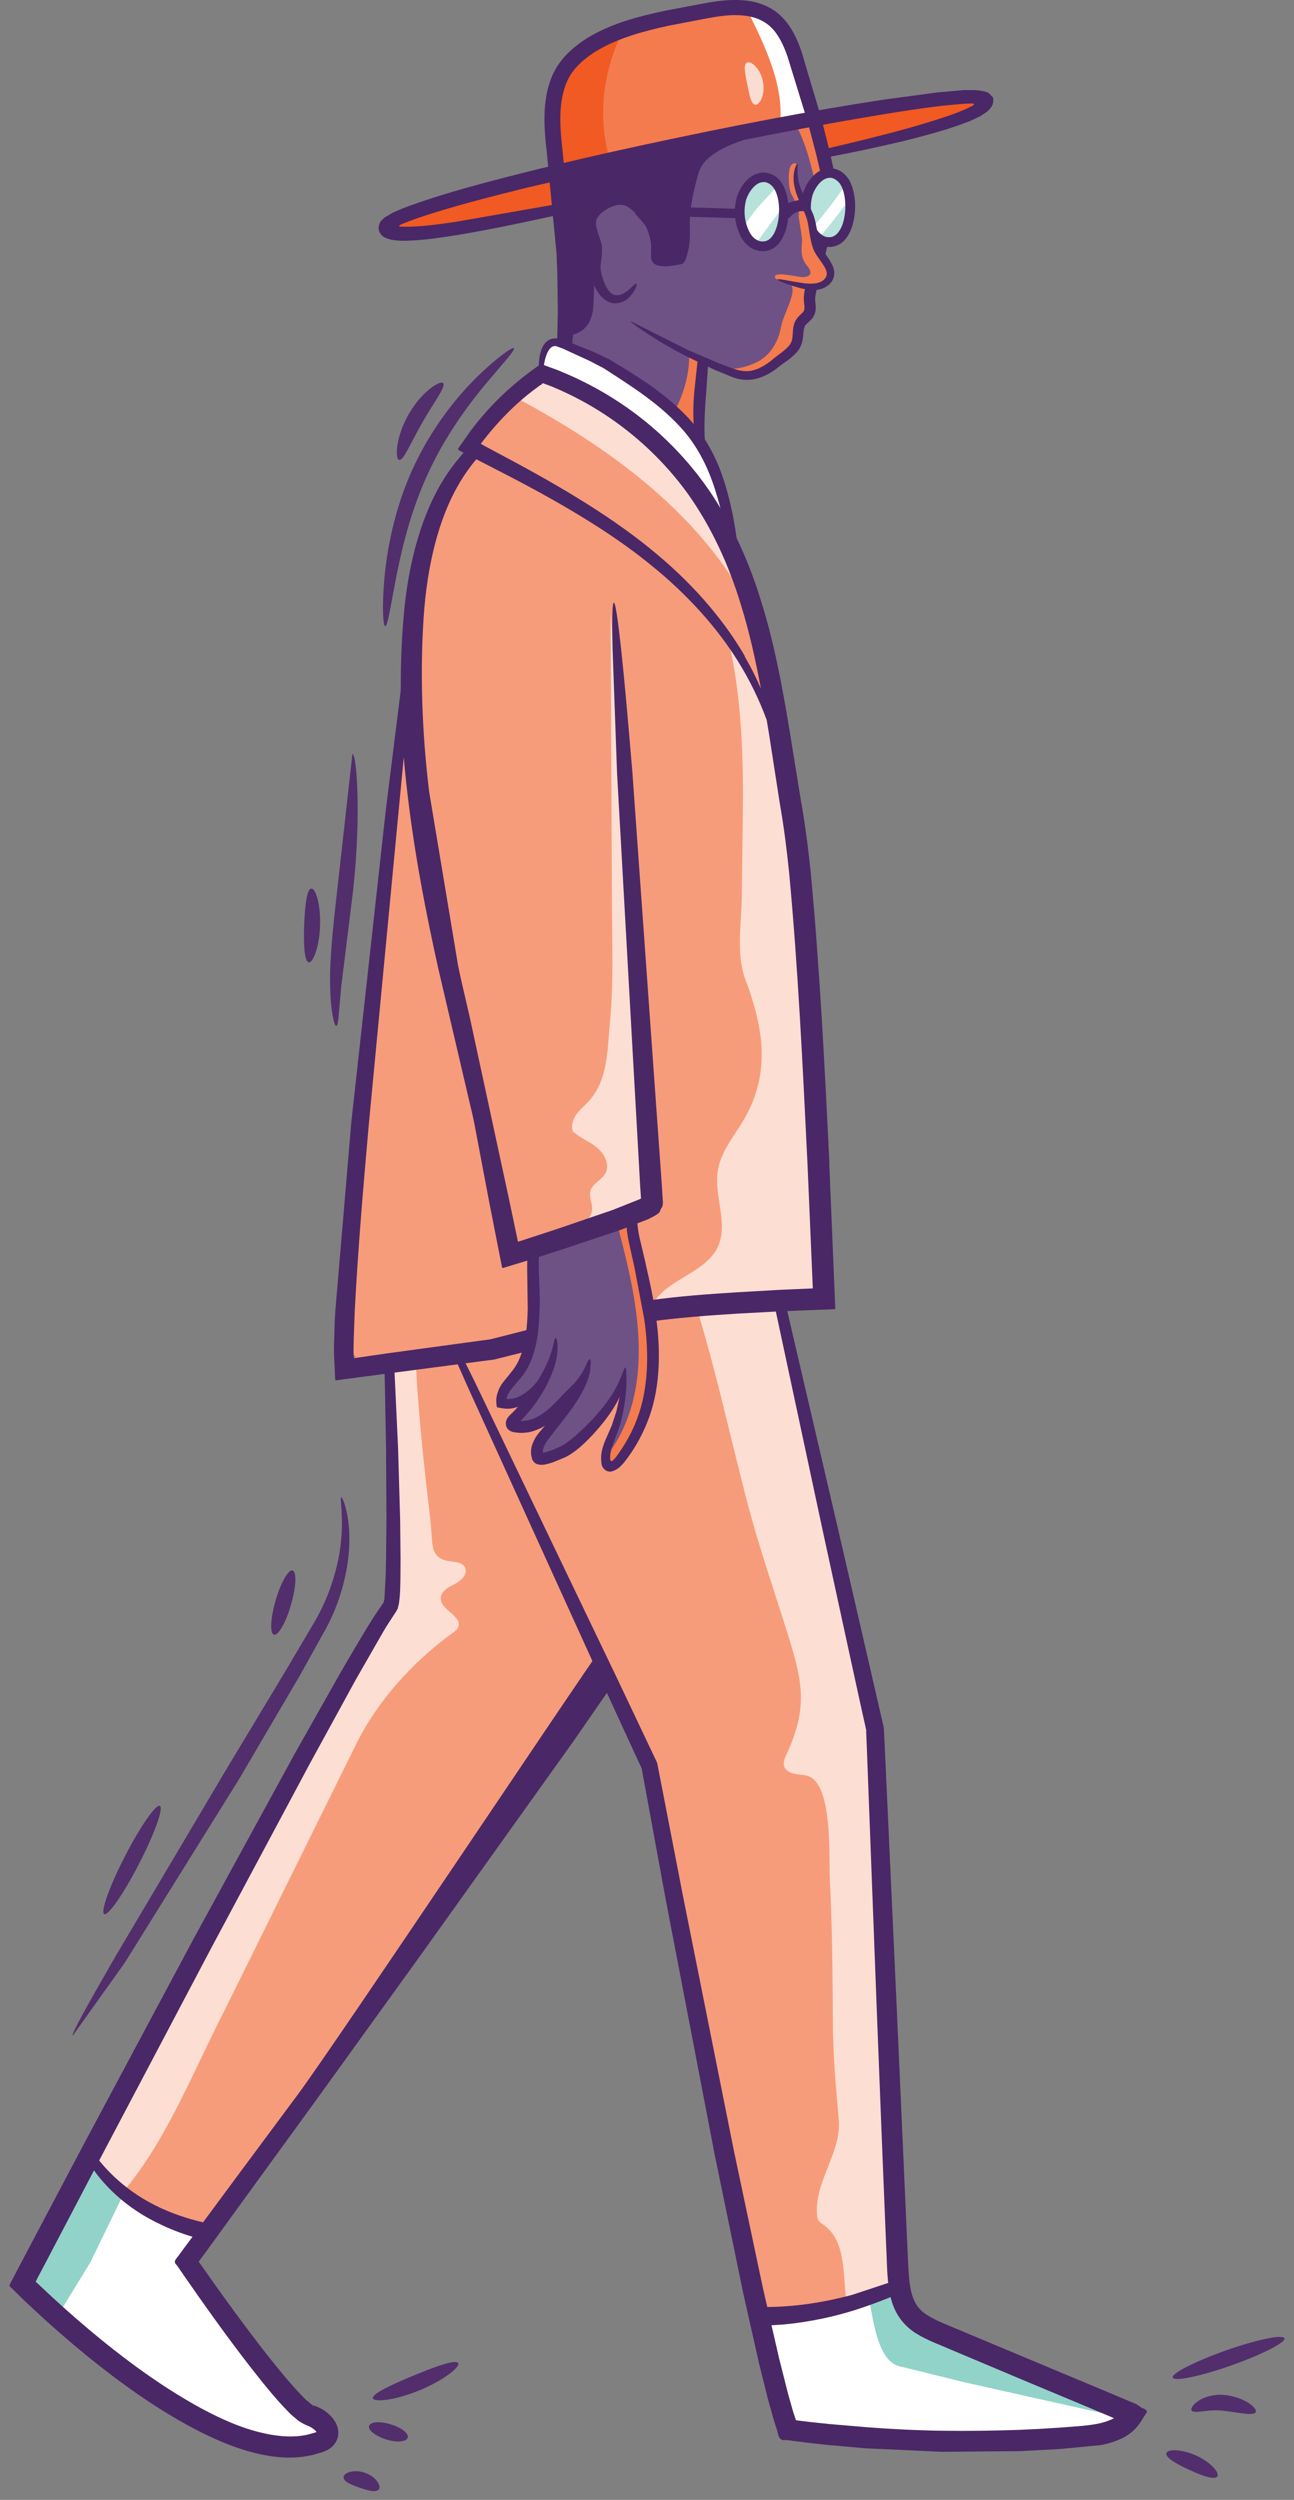 <?xml version="1.0" encoding="UTF-8" standalone="no"?>
<svg xmlns="http://www.w3.org/2000/svg" xmlns:xlink="http://www.w3.org/1999/xlink" height="141" overflow="hidden" viewBox="0 0 73.0 141.0" width="73" xml:space="preserve">
  <rect x="0" y="0" width="73.0" height="141.0" fill="#808080" stroke="none"/>
  <defs>
    <clipPath id="clip0">
      <rect height="141" width="73" x="342" y="1231"/>
    </clipPath>
  </defs>
  <g clip-path="url(#clip0)" transform="translate(-342 -1231)">
    <path d="M380.198 1243.1 380.068 1243.05 378.999 1243.03 378.775 1243.03 378.862 1243.23C379.129 1243.86 379.165 1244.65 379.158 1245.26 379.158 1245.33 379.158 1245.42 379.201 1245.5 379.302 1245.69 379.533 1245.7 379.613 1245.7L379.693 1245.7C379.826 1245.71 379.958 1245.68 380.076 1245.62 380.56 1245.34 380.401 1244.44 380.285 1243.78L380.22 1243.37 380.191 1243.11 380.198 1243.1ZM374.16 1246.01 374.16 1246.38 374.196 1249.37 374.413 1249.24C374.565 1249.14 374.659 1249.04 374.716 1248.91 374.868 1248.61 374.86 1248.17 374.853 1247.66L374.867 1246.77C374.918 1245.98 375.069 1245.31 375.337 1244.72L375.359 1244.67 375.265 1244.38C375.164 1244.08 375.048 1243.73 375.135 1243.34 375.251 1242.94 375.532 1242.72 375.785 1242.55 376.103 1242.17 376.529 1241.96 376.955 1241.96L377.063 1241.96C377.208 1241.97 377.359 1242.01 377.554 1242.07 377.943 1242.19 378.288 1242.42 378.543 1242.74L378.586 1242.79 378.651 1242.79 379.987 1242.81 380.146 1242.81 380.132 1242.65C380.118 1242.52 380.11 1242.39 380.125 1242.25 380.228 1241.2 380.73 1240.24 381.526 1239.55L381.403 1239.3 378.557 1239.9 373.834 1240.97 373.711 1241 374.115 1245.27 374.144 1246.02 374.159 1246.01Z" fill="#4A2767"/>
    <path d="M382.43 1251.59 382.798 1251.74C383.224 1251.91 383.665 1252.08 384.112 1252.08 384.261 1252.08 384.41 1252.06 384.553 1252.02 384.885 1251.93 385.246 1251.74 385.615 1251.45L386.019 1251.12C386.236 1250.96 386.467 1250.78 386.618 1250.6 386.755 1250.45 386.838 1250.25 386.856 1250.04L386.878 1249.82C386.885 1249.67 386.9 1249.49 386.958 1249.3 386.994 1249.17 387.103 1249.01 387.182 1248.94L387.283 1248.84C387.348 1248.78 387.406 1248.72 387.435 1248.68 387.558 1248.53 387.543 1248.36 387.507 1248.08 387.478 1247.84 387.495 1247.59 387.557 1247.35L387.593 1247.2 387.29 1247.15 387.008 1247.07 387.29 1247.12 387.723 1247.15C388.192 1247.15 388.517 1247.02 388.691 1246.73 388.9 1246.42 388.669 1246.05 388.597 1245.92 388.539 1245.82 388.46 1245.72 388.388 1245.61L388.041 1245.07C387.889 1244.68 387.832 1244.32 387.781 1243.97 387.738 1243.68 387.694 1243.41 387.608 1243.16 387.579 1243.08 387.536 1242.98 387.5 1242.89L387.471 1242.82 387.377 1242.78 387.24 1242.78C386.944 1242.77 386.677 1242.9 386.46 1243.15L386.395 1243.19 386.33 1243.23 386.33 1243.3C386.28 1243.7 386.178 1244.06 386.034 1244.33 385.803 1244.78 385.449 1245.03 385.045 1245.03 384.965 1245.03 384.886 1245.02 384.807 1245.01 384.46 1244.93 384.157 1244.69 383.94 1244.31 383.781 1244.04 383.673 1243.69 383.629 1243.3L383.615 1243.17 383.492 1243.17 380.943 1243.06 380.806 1243.06 380.784 1243.31C380.784 1243.38 380.77 1243.45 380.77 1243.53L380.77 1243.92 380.77 1244.49C380.748 1244.87 380.669 1245.24 380.532 1245.6L380.474 1245.71 380.344 1245.76C380.171 1245.79 379.817 1245.86 379.499 1245.86 379.181 1245.86 378.972 1245.79 378.907 1245.64 378.857 1245.53 378.864 1245.32 378.878 1245.12L378.878 1244.7C378.82 1244.33 378.726 1244.02 378.589 1243.73L378.51 1243.6 378.344 1243.39 378.221 1243.26C378.113 1243.15 378.019 1243.05 377.954 1242.93 377.838 1242.8 377.708 1242.67 377.55 1242.57L377.536 1242.57 377.464 1242.53 377.413 1242.5 377.406 1242.5C377.283 1242.44 377.139 1242.41 376.987 1242.41 376.698 1242.41 376.38 1242.52 376.063 1242.73 375.875 1242.86 375.55 1243.13 375.5 1243.42 375.442 1243.65 375.543 1243.98 375.681 1244.38 375.753 1244.6 375.804 1244.77 375.826 1244.97 375.84 1245.17 375.826 1245.37 375.797 1245.53 375.732 1245.95 375.725 1246.18 375.811 1246.51 375.934 1247.04 376.237 1247.7 376.67 1247.77L376.807 1247.79C377.117 1247.79 377.399 1247.59 377.58 1247.44 377.421 1247.67 377.161 1247.95 376.648 1247.95 376.388 1247.93 376.114 1247.76 375.911 1247.47 375.817 1247.35 375.738 1247.21 375.665 1247.06L375.391 1247.1 375.391 1247.16 375.355 1247.92C375.348 1248.27 375.333 1248.7 375.117 1249.11 374.9 1249.52 374.46 1249.68 374.279 1249.73L374.178 1249.76 374.178 1249.86 374.135 1250.31 374.12 1250.42 374.221 1250.46 375.427 1250.95 375.514 1250.99 376.287 1251.36 377.139 1251.87C378.258 1252.56 379.544 1253.41 380.656 1254.57 380.782 1254.7 380.902 1254.84 381.017 1254.98L381.299 1255.31 381.27 1254.87C381.234 1254.3 381.241 1253.71 381.299 1253.1L381.472 1251.38 381.487 1251.28 381.393 1251.23 380.649 1250.86 379.609 1250.29 380.671 1250.81 382.419 1251.57 382.433 1251.59Z" fill="#6E5285"/>
    <path d="M368.765 1256.82C368.368 1257.3 368.035 1257.77 367.761 1258.25 366.656 1260.14 365.963 1262.77 365.768 1265.86 365.566 1268.99 365.667 1272.29 366.078 1275.66L367.696 1285.39 367.739 1285.61 368.367 1288.42 370.57 1298.63 371.119 1301.22 373.531 1300.43 376.608 1299.38 378.125 1298.79 378.226 1298.74 378.103 1298.48 378.19 1298.51 378.176 1298.45 378.284 1298.56 378.313 1298.57 378.327 1298.59 378.276 1297.82 376.983 1274.61 376.73 1267.57 376.716 1265.91 376.911 1267.56 377.554 1274.58 379.208 1297.76 379.266 1298.69C379.28 1298.81 379.266 1298.91 379.252 1299L379.151 1299.19 379.101 1299.29C378.971 1299.42 378.711 1299.55 378.581 1299.6L378.516 1299.63 377.989 1299.85 377.888 1299.89 377.845 1300.02C377.869 1300.34 377.92 1300.66 377.997 1300.97L378.329 1302.37 378.733 1304.33 378.755 1304.46 378.892 1304.44 383.601 1304.02 386.042 1303.89 388.043 1303.8 387.74 1296.71 386.7 1280.19 386.173 1276.28 385.574 1272.42 385.437 1271.59C385.009 1270.4 384.455 1269.26 383.783 1268.19 382.548 1266.21 380.8 1264.3 378.727 1262.65 376.698 1261.01 373.996 1259.34 370.226 1257.42L368.868 1256.72 368.796 1256.81 368.767 1256.82Z" fill="#F79C7A"/>
    <path d="M370.462 1256.92C374.225 1258.92 376.919 1260.64 378.941 1262.35 381.563 1264.54 383.087 1266.69 383.903 1268.1 384.241 1268.69 384.544 1269.29 384.813 1269.91L385.087 1269.82C384.733 1267.93 384.379 1266.44 383.968 1265.11 383.238 1262.69 382.22 1260.56 380.942 1258.77 379.642 1256.98 377.988 1255.41 376.154 1254.22 375.266 1253.64 374.327 1253.15 373.366 1252.74 373.248 1252.69 373.127 1252.63 373.005 1252.59L372.673 1252.46 372.572 1252.49 372.42 1252.6 372.312 1252.68C371.915 1252.97 371.518 1253.29 371.142 1253.63 370.42 1254.28 369.748 1255 369.156 1255.77L368.939 1256.06 369.04 1256.14 369.206 1256.24 370.463 1256.92 370.463 1256.92Z" fill="#F79C7A"/>
    <path d="M377.005 1310.69 376.991 1310.77C376.94 1311.01 376.883 1311.27 376.789 1311.53L376.449 1312.44C376.348 1312.72 376.261 1313.12 376.297 1313.4 376.297 1313.51 376.391 1313.59 376.492 1313.59L376.535 1313.59 376.6 1313.56C376.6 1313.56 376.622 1313.54 376.694 1313.48 376.759 1313.42 376.817 1313.35 376.882 1313.28 377.381 1312.61 377.785 1311.87 378.081 1311.09 378.673 1309.55 378.818 1307.64 378.5 1305.43 378.363 1304.41 378.146 1303.4 377.937 1302.48L377.627 1301.08C377.555 1300.78 377.526 1300.48 377.504 1300.25L377.49 1300.06 376.912 1300.27 373.806 1301.31 372.275 1301.8 372.275 1301.9C372.246 1302.33 372.275 1302.79 372.289 1303.27L372.303 1304.82C372.274 1305.86 372.195 1306.94 371.74 1307.91 371.646 1308.12 371.509 1308.33 371.343 1308.55L370.902 1309.07C370.736 1309.26 370.606 1309.43 370.534 1309.6L370.455 1309.81 370.419 1309.84 370.448 1309.95C370.477 1310.07 370.607 1310.07 370.657 1310.07 370.809 1310.07 371.098 1310.03 371.285 1309.94 371.523 1309.84 371.769 1309.69 372.022 1309.45 372.203 1309.29 372.361 1309.1 372.528 1308.88L372.932 1308.15C373.141 1307.72 373.257 1307.34 373.336 1307.06 373.336 1307.35 373.271 1307.75 373.112 1308.21 372.91 1308.78 372.606 1309.37 372.231 1309.92 372.014 1310.24 371.776 1310.54 371.53 1310.81L371.068 1311.3 371.4 1311.3C371.4 1311.3 371.638 1311.3 371.783 1311.27 371.96 1311.23 372.132 1311.18 372.296 1311.1 372.585 1310.97 372.867 1310.78 373.17 1310.51 373.387 1310.32 373.567 1310.12 373.755 1309.92L373.871 1309.79 374.16 1309.51 374.492 1309.18C374.839 1308.81 375.041 1308.46 375.171 1308.19 375.171 1308.4 375.041 1308.95 374.593 1309.7 374.29 1310.21 373.849 1310.79 373.495 1311.24L373.293 1311.49 372.809 1312.11C372.695 1312.25 372.605 1312.42 372.542 1312.59 372.506 1312.68 372.491 1312.78 372.484 1312.83L372.484 1312.95 372.498 1313.08 372.628 1313.08C372.763 1313.06 372.896 1313.02 373.025 1312.98L373.646 1312.73C373.841 1312.64 374.065 1312.48 374.188 1312.39 374.556 1312.12 374.881 1311.81 375.12 1311.57 375.705 1310.99 376.167 1310.45 376.507 1309.96 376.799 1309.54 377.037 1309.09 377.215 1308.62L377.201 1309.33C377.17 1309.79 377.107 1310.25 377.013 1310.7L377.006 1310.69Z" fill="#6E5285"/>
    <path d="M378.508 1305.42C378.371 1304.4 378.154 1303.4 377.945 1302.47L377.634 1301.07C377.562 1300.78 377.533 1300.47 377.511 1300.24L377.496 1300.05 376.918 1300.26 376.882 1300.28C377.958 1304.34 379.056 1309.25 376.311 1313.02 376.289 1313.15 376.282 1313.29 376.304 1313.4 376.304 1313.5 376.398 1313.59 376.499 1313.59L376.542 1313.59 376.607 1313.55C376.607 1313.55 376.629 1313.54 376.701 1313.47 376.766 1313.41 376.824 1313.34 376.889 1313.27 377.416 1312.56 377.813 1311.83 378.088 1311.09 378.68 1309.54 378.825 1307.64 378.507 1305.42Z" fill="#F47B4E"/>
    <path d="M367.66 1243.68 372.427 1242.85 373.286 1242.69 373.134 1241.12 371.69 1241.46 365.378 1243.23 364.663 1243.5 364.475 1243.58 364.403 1243.63 364.345 1243.78C364.359 1243.86 364.432 1243.93 364.511 1243.93 364.576 1243.94 364.67 1243.94 364.807 1243.94 365.782 1243.94 366.735 1243.81 367.66 1243.68ZM392.844 1238.49 395.22 1237.79 396.441 1237.33 396.737 1237.19 396.881 1237.12C396.968 1237.07 397.033 1237.02 397.062 1236.94L397.084 1236.87 397.034 1236.78C396.976 1236.71 396.89 1236.71 396.846 1236.71L396.824 1236.71 396.42 1236.72 394.968 1236.86 391.942 1237.29 388.389 1237.91 388.237 1237.94 388.273 1238.09 388.598 1239.4 388.634 1239.54 388.771 1239.5 392.83 1238.5 392.844 1238.49Z" fill="#F15A22"/>
    <path d="M386.568 1234.12C386.373 1233.58 386.091 1232.92 385.622 1232.45 385.203 1232.03 384.604 1231.78 383.896 1231.73 383.762 1231.72 383.627 1231.71 383.492 1231.71 383.03 1231.71 382.503 1231.77 381.845 1231.9L381.188 1232.03 379.7 1232.31C378.292 1232.62 376.826 1233 375.576 1233.75 374.861 1234.19 374.341 1234.68 374.03 1235.22 373.705 1235.77 373.517 1236.47 373.481 1237.3 373.445 1238.08 373.517 1238.86 373.604 1239.58L373.676 1240.37 373.835 1240.34 378.443 1239.29 387.449 1237.51 387.608 1237.48 387.565 1237.32 386.568 1234.13 386.568 1234.12Z" fill="#F47B4E"/>
    <path d="M376.97 1233.09C376.486 1233.27 376.017 1233.49 375.569 1233.75 374.854 1234.19 374.334 1234.68 374.023 1235.22 373.698 1235.77 373.51 1236.47 373.474 1237.3 373.438 1238.08 373.51 1238.86 373.597 1239.58L373.669 1240.37 373.828 1240.34 376.327 1239.76C375.749 1237.48 376.024 1235.17 376.97 1233.09Z" fill="#F15A22"/>
    <path d="M387.565 1237.32 386.568 1234.12C386.373 1233.58 386.091 1232.92 385.622 1232.45 385.283 1232.1 384.813 1231.89 384.264 1231.79 385.21 1233.69 386.156 1235.76 386.026 1237.77L387.449 1237.51 387.608 1237.48 387.565 1237.33 387.565 1237.32Z" fill="#FFFFFF"/>
    <path d="M387.702 1241.96C387.623 1242.19 387.594 1242.51 387.608 1242.84L387.651 1242.96 387.723 1243.13C387.817 1243.37 387.875 1243.65 387.925 1243.96 388.12 1244.29 388.337 1244.45 388.589 1244.51L388.77 1244.53C389.081 1244.53 389.341 1244.34 389.536 1243.96 389.94 1243.19 389.919 1241.88 389.493 1241.27 389.341 1241.05 389.146 1240.93 388.915 1240.89L388.8 1240.89C388.309 1240.88 387.868 1241.42 387.695 1241.96L387.702 1241.96Z" fill="#B6E2DB"/>
    <path d="M387.897 1243.78 387.933 1243.97C388.018 1244.11 388.123 1244.23 388.244 1244.34 388.822 1243.73 389.306 1243.04 389.819 1242.37 389.797 1242.06 389.732 1241.77 389.631 1241.53 389.096 1242.31 388.504 1243.06 387.898 1243.79L387.898 1243.78Z" fill="#FFFFFF"/>
    <path d="M385.182 1241.14 385.066 1241.14C384.575 1241.13 384.134 1241.67 383.961 1242.21 383.766 1242.79 383.853 1243.65 384.163 1244.19 384.286 1244.4 384.51 1244.69 384.864 1244.76L385.045 1244.78C385.262 1244.78 385.565 1244.69 385.811 1244.22 386.215 1243.44 386.194 1242.14 385.768 1241.53 385.616 1241.31 385.421 1241.18 385.19 1241.15L385.183 1241.14Z" fill="#B6E2DB"/>
    <path d="M384.676 1244.69 386.092 1242.77C386.078 1242.31 385.976 1241.86 385.789 1241.57L384.778 1242.67C384.482 1243 384.229 1243.38 383.984 1243.76 384.03 1243.91 384.091 1244.05 384.165 1244.19 384.266 1244.36 384.432 1244.57 384.678 1244.69Z" fill="#FFFFFF"/>
    <path d="M387.796 1238.16 387.76 1238.03 387.63 1238.05 383.817 1238.79 383.579 1238.87C382.655 1239.23 381.564 1239.75 381.282 1240.69 381.092 1241.33 380.947 1241.98 380.849 1242.64L380.827 1242.8 380.986 1242.8 383.463 1242.91 383.608 1242.91 383.608 1242.77C383.63 1242.51 383.658 1242.3 383.716 1242.12 383.918 1241.5 384.453 1240.87 385.074 1240.87L385.226 1240.89C385.531 1240.94 385.801 1241.12 385.97 1241.38 386.151 1241.63 386.273 1242.02 386.317 1242.47L386.339 1242.67 386.52 1242.59C386.679 1242.53 386.867 1242.47 387.105 1242.43L387.286 1242.39 387.214 1242.22C387.134 1242.04 387.062 1241.86 387.019 1241.7 386.99 1241.6 386.968 1241.5 386.954 1241.41L387.048 1241.68C387.084 1241.78 387.127 1241.89 387.178 1241.99L387.344 1242.33 387.445 1241.96 387.467 1241.87C387.626 1241.39 387.965 1240.96 388.348 1240.76L388.449 1240.71 388.211 1239.71 387.807 1238.16 387.8 1238.16Z" fill="#6E5285"/>
    <path d="M380.119 1254.08 380.661 1254.59C380.787 1254.72 380.908 1254.86 381.022 1255L381.304 1255.33 381.275 1254.89C381.238 1254.3 381.248 1253.71 381.304 1253.13L381.477 1251.4 381.477 1251.36 380.878 1251.06C380.892 1252.06 380.596 1253.14 380.12 1254.07L380.12 1254.08ZM387.175 1242.36 386.973 1241.48 386.973 1241.29C386.922 1240.97 386.843 1241.06 386.937 1241.29 386.966 1241.07 386.886 1240.76 386.922 1240.54 386.944 1240.39 387.052 1240.3 386.922 1240.23 386.821 1240.18 386.691 1240.23 386.626 1240.33 386.561 1240.42 386.539 1240.54 386.525 1240.65 386.467 1241.03 386.489 1241.67 386.677 1242.01 387.219 1242.96 387.096 1243.23 387.161 1243.72 387.421 1244.17 387.399 1243.49 387.378 1243.35L387.183 1242.35 387.176 1242.36Z" fill="#F47B4E"/>
    <path d="M388.764 1245.9C388.54 1245.57 388.208 1245.31 388.042 1244.95 387.876 1244.58 387.919 1244.16 387.847 1243.76 387.796 1243.48 387.695 1243.22 387.587 1242.96L386.922 1241.3 386.922 1241.35C386.886 1241.55 386.835 1241.61 386.843 1241.81L387.103 1243.21 387.023 1243.02 387.196 1244.09 387.246 1244.51C387.253 1244.76 387.203 1245.01 387.224 1245.25 387.247 1245.51 387.342 1245.75 387.498 1245.95 387.621 1246.1 387.78 1246.29 387.7 1246.46 387.635 1246.59 387.469 1246.62 387.317 1246.63 387.086 1246.65 385.808 1246.31 385.721 1246.58 385.634 1246.85 386.537 1246.88 386.653 1247.09 386.927 1247.58 386.191 1248.71 386.054 1249.47 385.909 1250.27 385.455 1251.07 384.667 1251.44 384.017 1251.75 383.446 1251.84 382.905 1251.79 383.295 1251.94 383.692 1252.08 384.104 1252.08 384.256 1252.08 384.407 1252.06 384.545 1252.02 384.877 1251.93 385.238 1251.74 385.607 1251.45L386.011 1251.12C386.228 1250.96 386.459 1250.79 386.61 1250.6 386.747 1250.45 386.83 1250.25 386.848 1250.04L386.87 1249.82C386.877 1249.67 386.892 1249.49 386.949 1249.31 386.994 1249.17 387.071 1249.05 387.173 1248.94L387.274 1248.84C387.339 1248.78 387.397 1248.73 387.426 1248.68 387.643 1248.39 387.448 1247.99 387.455 1247.65 387.455 1247.46 387.52 1247.33 387.628 1247.24 387.758 1247.14 387.946 1247.09 388.155 1247.04 388.466 1246.96 388.812 1246.83 388.906 1246.54 388.971 1246.32 388.877 1246.09 388.754 1245.9L388.761 1245.9ZM387.933 1241.09C388.056 1240.95 388.193 1240.84 388.345 1240.76L388.446 1240.71 388.208 1239.71 387.804 1238.16 387.768 1238.03 387.638 1238.05 386.966 1238.18C387.443 1239.09 387.703 1240.09 387.941 1241.09L387.934 1241.09Z" fill="#F47B4E"/>
    <path d="M361.818 1307.71 361.977 1307.75 362.006 1307.75 362.049 1307.74 362.374 1307.69 369.69 1306.68 371.821 1306.14 371.821 1306.04C371.879 1305.64 371.908 1305.22 371.915 1304.81L371.886 1302.68 371.886 1302.11 371.886 1301.91 370.434 1302.35 369.733 1298.8 368.801 1293.87 368.223 1291.44 366.858 1285.56 365.132 1275.77 364.923 1273.59 364.634 1273.59 364.323 1276.82 364.077 1279.34 362.654 1294.36 362.632 1294.62 361.852 1304.98 361.809 1306.14 361.787 1307.07C361.787 1307.22 361.792 1307.38 361.801 1307.53L361.844 1307.46 361.945 1307.42 362.089 1307.54 361.8 1307.56 361.8 1307.7 361.814 1307.71ZM353.512 1356.51 358.914 1349.21C360.265 1347.4 365.92 1339 370.47 1332.26L375.526 1324.77 375.576 1324.71 375.54 1324.64 368.505 1309.16 367.898 1307.79 364.099 1308.3 364.099 1308.43 364.301 1312.68 364.417 1316.7 364.439 1318.9 364.439 1320.04C364.425 1320.15 364.425 1320.27 364.425 1320.38 364.425 1320.69 364.403 1321.01 364.36 1321.31 364.35 1321.4 364.333 1321.48 364.309 1321.57L364.295 1321.62 364.295 1321.64 364.244 1321.73 363.803 1322.42C363.651 1322.64 363.507 1322.9 363.362 1323.14L363.174 1323.46C362.755 1324.17 362.343 1324.9 361.925 1325.66L359.347 1330.36 353.764 1340.8 347.401 1352.86 347.459 1352.93C348.16 1353.81 349.416 1355.03 351.395 1355.84 352.047 1356.12 352.721 1356.33 353.41 1356.49L353.504 1356.51 353.511 1356.51Z" fill="#F79C7A"/>
    <path d="M349.106 1354.43C351.432 1351.6 352.934 1347.78 354.588 1344.55L362.106 1329.35C363.327 1326.89 365.306 1324.72 367.523 1323.11 367.653 1323.02 367.79 1322.92 367.848 1322.78 368.101 1322.15 366.859 1321.82 366.866 1321.15 366.866 1320.75 367.307 1320.52 367.66 1320.34 368.013 1320.16 368.404 1319.79 368.238 1319.42 368.072 1319.06 367.552 1319.11 367.162 1319.02 366.346 1318.82 366.397 1318.13 366.346 1317.5 366.274 1316.51 366.129 1315.49 366.021 1314.49 365.79 1312.37 365.58 1310.25 365.472 1308.13L364.093 1308.31 364.093 1308.44 364.295 1312.69 364.411 1316.71 364.433 1318.91 364.433 1320.05C364.419 1320.16 364.419 1320.28 364.419 1320.39 364.419 1320.7 364.397 1321.02 364.354 1321.32 364.339 1321.43 364.325 1321.51 364.303 1321.58L364.289 1321.65 364.238 1321.74 363.797 1322.43C363.645 1322.65 363.501 1322.91 363.356 1323.15L363.168 1323.47C362.749 1324.18 362.337 1324.91 361.918 1325.67L359.34 1330.37 353.757 1340.81 347.394 1352.87 347.452 1352.94C347.9 1353.5 348.153 1353.8 349.084 1354.44L349.106 1354.43Z" fill="#FCDED3"/>
    <path d="M386.156 1361.96C385.939 1361.99 385.723 1362 385.513 1362.01L385.34 1362.01 385.376 1362.18 385.824 1364.09 386.279 1365.89 386.329 1366.09 386.611 1367.08 386.777 1367.62 386.878 1367.65 387.701 1367.76 388.748 1367.87 390.864 1368.05 395.154 1368.25 396.476 1368.26 399.509 1368.2 401.705 1368.09 402.261 1368.04 403.864 1367.88C404.232 1367.81 404.55 1367.71 404.803 1367.58L405.164 1367.39 395.724 1363.42 395.19 1363.2C394.713 1363 394.222 1362.8 393.717 1362.47 393.366 1362.25 393.064 1361.96 392.829 1361.62 392.627 1361.3 392.475 1360.95 392.374 1360.53L392.338 1360.36 392.179 1360.42 390.243 1361.13C388.885 1361.56 387.506 1361.85 386.134 1361.97L386.156 1361.96Z" fill="#FFFFFF"/>
    <path d="M392.692 1364.45 396.332 1365.35 405.627 1367.43 395.74 1363.42 395.206 1363.2C394.729 1363 394.238 1362.8 393.733 1362.47 393.382 1362.25 393.079 1361.96 392.845 1361.62 392.643 1361.3 392.491 1360.95 392.39 1360.53L392.354 1360.36 392.195 1360.42 391.061 1360.86C391.299 1362.16 391.595 1364.13 392.686 1364.45L392.693 1364.45Z" fill="#91D3C9"/>
    <path d="M352.233 1358.23 353.092 1357.07 352.897 1357.01C352.225 1356.8 351.662 1356.59 351.171 1356.36 349.228 1355.46 348.051 1354.21 347.408 1353.31L347.271 1353.13 343.826 1359.7 344.909 1360.72 347.603 1363.06C349.741 1364.79 351.59 1366.05 353.41 1367.02 354.623 1367.66 355.613 1368.06 356.537 1368.3 357.194 1368.47 357.808 1368.56 358.357 1368.56 358.8 1368.57 359.242 1368.5 359.664 1368.37 359.765 1368.34 359.809 1368.33 359.852 1368.31L359.881 1368.31 359.931 1368.27 359.974 1368.21 359.974 1368.17 360.003 1368.11 359.923 1368.03 359.836 1367.94C359.742 1367.85 359.641 1367.8 359.569 1367.75L359.454 1367.7 359.382 1367.67 359.23 1367.6 358.941 1367.44 358.768 1367.3 358.667 1367.21 358.436 1367C357.62 1366.18 356.941 1365.32 356.291 1364.49L356.248 1364.43 352.471 1359.23 352.095 1358.68 352.008 1358.58C352.008 1358.54 352.073 1358.44 352.131 1358.38L352.239 1358.23 352.232 1358.23Z" fill="#FFFFFF"/>
    <path d="M345.48 1361.24 347.083 1358.63 348.896 1354.9C348.239 1354.34 347.74 1353.78 347.408 1353.31L347.271 1353.13 343.826 1359.7 344.909 1360.72 345.48 1361.24Z" fill="#91D3C9"/>
    <path d="M382.357 1258.2C382.263 1258.14 382.191 1258.05 382.191 1257.91L382.191 1257.87 382.205 1257.8C381.743 1256.63 381.151 1255.65 380.378 1254.85 379.345 1253.76 378.125 1252.93 376.969 1252.16L376.153 1251.64 375.395 1251.25 373.821 1250.52 373.481 1250.39 373.315 1250.36 373.17 1250.38C372.961 1250.44 372.831 1250.66 372.766 1250.79 372.679 1250.99 372.636 1251.18 372.593 1251.36 372.652 1251.47 372.657 1251.6 372.607 1251.71L373.25 1251.95 373.546 1252.06 373.625 1252.09C374.64 1252.51 375.617 1253.01 376.543 1253.6 378.464 1254.81 380.205 1256.43 381.577 1258.29L382.393 1259.52C382.451 1259.55 382.509 1259.58 382.552 1259.66L382.624 1259.76 382.819 1259.68 382.494 1258.56 382.357 1258.19 382.357 1258.2Z" fill="#FFFFFF"/>
    <path d="M392.187 1358.6 391.927 1352.16 391.616 1344.23 391.024 1328.6 390.974 1328.35 389.833 1323.11 388.533 1317.12 385.926 1304.95 385.897 1304.82 383.629 1304.95 379.021 1305.35 378.877 1305.37 378.899 1305.52C379.188 1307.7 379.015 1309.67 378.386 1311.21 378.075 1312 377.649 1312.73 377.086 1313.45L376.869 1313.67C376.797 1313.74 376.638 1313.85 376.53 1313.87L376.422 1313.9C376.241 1313.9 376.09 1313.71 376.075 1313.51 376.025 1313.05 376.133 1312.74 376.248 1312.42L376.486 1311.87 376.652 1311.5C376.753 1311.26 376.825 1311.01 376.89 1310.78L376.919 1310.69 377.143 1309.71 376.869 1309.63C376.811 1309.76 376.739 1309.91 376.66 1310.06 376.364 1310.59 375.916 1311.2 375.353 1311.81 375.115 1312.06 374.797 1312.39 374.4 1312.7 374.214 1312.84 374.013 1312.97 373.801 1313.08 373.592 1313.18 373.375 1313.27 373.137 1313.35 372.978 1313.4 372.855 1313.44 372.668 1313.47L372.531 1313.47C372.452 1313.48 372.387 1313.47 372.336 1313.45 372.264 1313.42 372.199 1313.35 372.148 1313.25L372.097 1313 372.097 1312.82C372.111 1312.7 372.137 1312.58 372.176 1312.47 372.258 1312.27 372.37 1312.08 372.508 1311.92 372.615 1311.78 372.726 1311.65 372.84 1311.52L372.66 1311.3 372.566 1311.36 372.422 1311.45C372.227 1311.54 372.025 1311.61 371.823 1311.65 371.692 1311.68 371.559 1311.69 371.426 1311.69 371.288 1311.69 371.15 1311.68 371.014 1311.66 370.862 1311.62 370.768 1311.56 370.718 1311.46 370.646 1311.33 370.682 1311.21 370.718 1311.13 370.754 1311.04 370.899 1310.9 370.971 1310.83L371.231 1310.57 371.289 1310.49 371.614 1310.09 371.173 1310.22C371 1310.29 370.841 1310.33 370.631 1310.33 370.473 1310.32 370.316 1310.3 370.162 1310.27 370.148 1310.13 370.133 1309.99 370.148 1309.85 370.164 1309.72 370.198 1309.6 370.249 1309.48 370.339 1309.27 370.463 1309.07 370.617 1308.9L371.058 1308.35C371.194 1308.16 371.311 1307.97 371.405 1307.76L371.521 1307.45 371.629 1307.11 369.845 1307.55 368.032 1307.79 368.668 1309.1 376.678 1325.78 378.888 1330.44 378.946 1330.63 380.376 1337.99 383.251 1352.38 384.898 1360.13 385.158 1361.28 385.273 1361.28C386.84 1361.27 388.458 1361.03 390.09 1360.59L392.156 1359.94 392.264 1359.91 392.25 1359.79C392.21 1359.4 392.184 1359.01 392.171 1358.62L392.193 1358.6Z" fill="#F79C7A"/>
    <path d="M387.716 1296.72 386.676 1280.21 386.149 1276.29 385.55 1272.43 385.413 1271.6C384.985 1270.41 384.431 1269.27 383.759 1268.2L383.131 1267.28C383.846 1270.4 383.94 1273.73 383.904 1276.98L383.846 1281.6C383.824 1283.08 383.528 1284.84 384.034 1286.2 385.045 1288.89 385.522 1291.46 383.976 1294.13 383.427 1295.07 382.669 1295.94 382.495 1297.02 382.264 1298.45 383.109 1300.01 382.495 1301.33 381.744 1302.92 379.274 1303.19 378.71 1304.85 381.057 1304.42 383.657 1303.95 386.033 1303.92L388.034 1303.83 387.731 1296.74 387.717 1296.72ZM383.412 1263.77 383.535 1263.88C382.849 1261.97 381.989 1260.25 380.935 1258.78 379.635 1256.98 377.981 1255.41 376.147 1254.23 375.259 1253.65 374.32 1253.16 373.359 1252.74L372.998 1252.59 372.666 1252.46 372.565 1252.49 372.413 1252.6 372.305 1252.68 371.272 1253.52C376.097 1256.11 380.582 1259.37 383.413 1263.77L383.413 1263.77ZM392.267 1359.77 392.188 1358.6 391.928 1352.16 391.618 1344.23 391.026 1328.6 390.976 1328.35 389.835 1323.11 388.535 1317.12 385.928 1304.95 385.899 1304.82 383.631 1304.95 381.407 1305.11C382.44 1308.55 383.205 1312.06 384.108 1315.55 384.78 1318.16 385.675 1320.71 386.477 1323.29 387.293 1325.9 387.568 1327.37 386.376 1329.93 386.275 1330.15 386.167 1330.4 386.239 1330.63 386.326 1330.89 386.615 1331.02 386.889 1331.06 387.156 1331.11 387.445 1331.1 387.691 1331.22 388.977 1331.83 388.753 1335.8 388.811 1336.91 388.948 1339.58 388.97 1342.24 388.984 1344.92 388.991 1346.83 389.143 1348.66 389.316 1350.54 389.489 1352.41 387.922 1354.04 388.095 1355.94 388.102 1356.05 388.124 1356.18 388.189 1356.26 388.247 1356.34 388.341 1356.4 388.42 1356.46 389.749 1357.36 389.539 1359.27 389.734 1360.67L390.11 1360.58C390.807 1360.39 391.496 1360.18 392.176 1359.93L392.284 1359.9 392.27 1359.78 392.27 1359.77ZM376.436 1265.41 376.508 1266.4 377.794 1284.68 378.805 1298.91C377.505 1299.16 376.191 1299.45 374.956 1299.94 375.295 1299.74 375.454 1299.37 375.389 1298.98 375.339 1298.7 375.237 1298.41 375.317 1298.14 375.447 1297.74 375.938 1297.56 376.148 1297.19 376.415 1296.71 376.119 1296.09 375.693 1295.74 375.267 1295.38 374.732 1295.19 374.321 1294.82 374.198 1294.51 374.314 1294.15 374.502 1293.87 374.697 1293.6 374.957 1293.38 375.188 1293.14 376.315 1291.92 376.257 1290.23 376.409 1288.66 376.611 1286.58 376.539 1284.49 376.524 1282.41L376.445 1265.4" fill="#FCDED3"/>
    <path d="M384.12 1234.54C384.301 1234.39 384.878 1234.8 385.037 1235.58 385.196 1236.38 384.82 1236.98 384.589 1236.9 384.343 1236.83 384.278 1236.32 384.156 1235.76 384.048 1235.19 383.918 1234.69 384.12 1234.54L384.12 1234.54Z" fill="#FADDD2"/>
    <path d="M406.473 1366.85 406.105 1366.6 405.195 1366.22 404.177 1365.79 400.133 1364.1 396.146 1362.43C395.489 1362.15 394.803 1361.9 394.312 1361.58 393.806 1361.27 393.546 1360.85 393.402 1360.25 393.265 1359.66 393.25 1358.96 393.214 1358.27L393.12 1356.19 392.939 1352.09 392.585 1344.17 391.913 1329.52 391.87 1328.67 391.87 1328.56 391.841 1328.36 391.791 1328.15 391.697 1327.74 391.321 1326.11 390.591 1322.93 389.212 1316.96 386.323 1304.56 385.68 1304.56 388.374 1317.15 389.674 1323.14 390.367 1326.32 390.728 1327.96 390.822 1328.38 390.865 1328.58 390.865 1328.7 390.901 1329.56 391.457 1344.22 391.767 1352.15 391.933 1356.24 392.02 1358.32C392.049 1359.01 392.056 1359.73 392.23 1360.51 392.317 1360.9 392.468 1361.31 392.714 1361.68 392.959 1362.05 393.276 1362.35 393.646 1362.59 394.354 1363.03 395.026 1363.25 395.676 1363.54L399.663 1365.22 403.707 1366.91 404.725 1367.34 404.841 1367.39 404.747 1367.44C404.487 1367.57 404.176 1367.66 403.851 1367.72 403.201 1367.84 402.435 1367.87 401.706 1367.93 400.975 1367.98 400.242 1368.02 399.51 1368.05 398.061 1368.1 396.612 1368.12 395.162 1368.1 393.733 1368.08 392.304 1368.01 390.879 1367.9L388.77 1367.72 387.723 1367.61 386.9 1367.51 386.9 1367.49 386.748 1367.04 386.466 1366.05 385.96 1364.05 385.043 1360.07 383.404 1352.32 380.53 1337.94 379.266 1331.42 379.114 1330.64C379.1 1330.59 379.092 1330.44 379.035 1330.35L378.941 1330.15 378.775 1329.8 378.111 1328.4 376.825 1325.69 368.815 1309 367.97 1307.29 367.529 1307.29 368.381 1309.21 376.044 1326.06 377.293 1328.78 377.943 1330.19 378.109 1330.54 378.188 1330.71 378.21 1330.8 378.354 1331.58 379.553 1338.12 382.319 1352.53 383.922 1360.31 384.825 1364.32 385.331 1366.35 385.62 1367.38 385.786 1367.92C385.916 1368.2 385.873 1368.72 386.328 1368.62L387.599 1368.78 388.661 1368.9 390.806 1369.09 395.154 1369.29 399.574 1369.25 401.806 1369.13 404.095 1368.91C404.519 1368.84 404.93 1368.7 405.316 1368.52L405.468 1368.44C405.547 1368.39 405.627 1368.34 405.699 1368.29 405.844 1368.18 405.988 1368.06 406.096 1367.93 406.327 1367.68 406.464 1367.42 406.638 1367.14 406.811 1366.97 406.602 1366.91 406.493 1366.83L406.471 1366.85ZM354.277 1356.52C353.251 1356.33 352.298 1356.06 351.46 1355.71 349.423 1354.87 348.087 1353.57 347.307 1352.48L346.996 1352.96C347.74 1354.16 349.069 1355.55 351.113 1356.49 351.78 1356.81 352.474 1357.06 353.186 1357.25L353.237 1357.22C353.427 1357.18 353.611 1357.1 353.786 1357.02L354.277 1356.52Z" fill="#4A2767"/>
    <path d="M393.054 1359.45 390.064 1360.44C388.562 1360.84 386.85 1361.14 384.994 1361.12 385.146 1361.43 385.276 1361.78 385.377 1362.16L386.171 1362.11C387.695 1361.97 389.082 1361.66 390.309 1361.27 391.263 1360.96 392.198 1360.6 393.111 1360.19 393.053 1359.95 393.032 1359.7 393.053 1359.45ZM375.713 1324.28C375.142 1324.99 361.016 1346.15 358.806 1349.13L355.383 1353.74 353.592 1356.16 352.682 1357.4 352.119 1358.16C351.996 1358.36 351.707 1358.55 351.975 1358.76L352.351 1359.31C353.543 1361.03 354.785 1362.78 356.136 1364.52 356.822 1365.39 357.501 1366.26 358.332 1367.1 358.426 1367.2 358.563 1367.31 358.686 1367.41 358.751 1367.46 358.802 1367.52 358.881 1367.57 358.975 1367.63 359.083 1367.69 359.184 1367.74L359.336 1367.81 359.394 1367.83 359.517 1367.89C359.6 1367.94 359.677 1367.99 359.748 1368.05L359.835 1368.14 359.85 1368.16 359.85 1368.17 359.814 1368.19 359.641 1368.24C358.717 1368.54 357.633 1368.44 356.586 1368.17 355.532 1367.91 354.499 1367.44 353.488 1366.91 351.473 1365.83 349.552 1364.46 347.703 1362.96 346.785 1362.21 345.888 1361.43 345.016 1360.63L344.012 1359.69 344.178 1359.37 344.59 1358.59 347.804 1352.46 353.914 1340.88 359.497 1330.44 362.075 1325.73 363.325 1323.55C363.534 1323.19 363.729 1322.83 363.946 1322.51L364.264 1322.02 364.344 1321.9 364.38 1321.84 364.38 1321.83C364.496 1321.63 364.423 1321.76 364.445 1321.71L364.445 1321.68C364.48 1321.57 364.504 1321.47 364.517 1321.36 364.589 1320.81 364.575 1320.47 364.589 1320.07L364.596 1318.92 364.574 1316.72 364.458 1312.7 364.234 1307.89 363.692 1308.02 363.779 1312.71 363.801 1316.72 363.779 1318.91 363.75 1320.04 363.692 1321.09C363.699 1321.15 363.67 1321.26 363.649 1321.35L363.649 1321.36 363.634 1321.39 363.547 1321.52 363.2 1322.03C362.962 1322.38 362.759 1322.73 362.543 1323.08 362.11 1323.79 361.683 1324.53 361.25 1325.27L358.607 1329.95 352.923 1340.35 346.748 1351.9 343.512 1358.02 343.1 1358.8 342.854 1359.27 342.652 1359.66C342.601 1359.79 342.443 1359.93 342.623 1360.02L343.208 1360.6 343.533 1360.91 344.19 1361.52C345.071 1362.34 345.988 1363.12 346.934 1363.9 348.826 1365.43 350.791 1366.84 352.921 1367.97 353.99 1368.53 355.088 1369.02 356.279 1369.33 357.456 1369.63 358.749 1369.77 360.006 1369.36 360.084 1369.34 360.161 1369.32 360.237 1369.29 360.316 1369.26 360.483 1369.19 360.584 1369.12 360.811 1368.97 360.977 1368.74 361.054 1368.48 361.117 1368.22 361.084 1367.94 360.96 1367.7 360.91 1367.58 360.808 1367.44 360.743 1367.36 360.678 1367.28 360.606 1367.21 360.534 1367.15 360.393 1367.02 360.235 1366.91 360.065 1366.83 359.986 1366.79 359.892 1366.75 359.805 1366.71L359.661 1366.67C359.56 1367 359.647 1366.68 359.639 1366.72L359.639 1366.65 359.567 1366.61 359.437 1366.5C359.35 1366.42 359.256 1366.37 359.163 1366.26 358.426 1365.52 357.733 1364.65 357.061 1363.81 355.725 1362.1 354.475 1360.37 353.284 1358.67L353.219 1358.58 353.219 1358.55 353.58 1358.06 354.483 1356.82 356.252 1354.38 359.632 1349.73 365.677 1341.35 374.365 1329.19 376.474 1326.14C376.409 1326.07 375.788 1324.35 375.73 1324.28L375.716 1324.28ZM372.788 1308.18C372.593 1308.53 372.326 1308.96 371.921 1309.33 371.719 1309.51 371.48 1309.69 371.213 1309.8 370.975 1309.91 370.534 1309.93 370.585 1309.9L370.585 1309.85C370.585 1309.85 370.628 1309.71 370.664 1309.64 370.729 1309.48 370.859 1309.33 371.011 1309.15L371.452 1308.63C371.613 1308.42 371.751 1308.2 371.864 1307.96 372.312 1307 372.413 1305.91 372.442 1304.83 372.5 1303.55 372.283 1302.28 372.464 1301.27L371.814 1301.32C371.742 1301.77 371.735 1302.23 371.742 1302.69L371.771 1304.81C371.749 1305.86 371.648 1306.87 371.28 1307.69 371.193 1307.9 371.078 1308.07 370.955 1308.25L370.514 1308.8C370.37 1308.96 370.218 1309.17 370.124 1309.41 370.073 1309.55 370.044 1309.62 370.008 1309.82 369.979 1310.02 370.008 1310.2 370.03 1310.37 370.752 1310.55 371.056 1310.41 371.409 1310.27 371.717 1310.12 371.996 1309.91 372.232 1309.67 372.665 1309.2 372.904 1308.72 373.07 1308.32 373.388 1307.51 373.402 1307.02 373.352 1307.01 373.287 1306.99 373.157 1307.46 372.774 1308.19L372.788 1308.18ZM378.443 1302.34 378.111 1300.94C378.006 1300.52 377.948 1300.08 377.938 1299.64L377.938 1299.54 377.324 1299.77C377.335 1300.22 377.388 1300.66 377.483 1301.09L377.794 1302.49 378.35 1305.43C378.632 1307.44 378.56 1309.41 377.938 1311.03 377.642 1311.83 377.209 1312.56 376.761 1313.17 376.703 1313.24 376.645 1313.31 376.588 1313.36 376.516 1313.42 376.537 1313.41 376.509 1313.42L376.43 1313.36C376.394 1313.13 376.466 1312.76 376.575 1312.47L376.914 1311.57C377.022 1311.26 377.08 1310.97 377.138 1310.71 377.246 1310.17 377.304 1309.7 377.326 1309.32 377.369 1308.55 377.319 1308.13 377.275 1308.13 377.225 1308.13 377.188 1308.55 377.066 1309.29L376.77 1310.62 376.51 1311.41 376.12 1312.3C375.997 1312.64 375.867 1312.98 375.925 1313.49 375.939 1313.81 376.228 1314.09 376.553 1313.98 376.703 1313.93 376.841 1313.85 376.957 1313.75 377.039 1313.67 377.117 1313.59 377.188 1313.51 377.739 1312.82 378.185 1312.05 378.51 1311.23 379.218 1309.5 379.304 1307.4 379.016 1305.32 378.872 1304.28 378.655 1303.27 378.431 1302.32L378.445 1302.34Z" fill="#4A2767"/>
    <path d="M377.273 1308.14C377.353 1308.13 377.418 1308.98 376.789 1310.12 376.478 1310.68 376.023 1311.29 375.46 1311.9 375.178 1312.2 374.868 1312.52 374.492 1312.81 374.297 1312.95 374.124 1313.08 373.871 1313.2L373.192 1313.48C373.033 1313.53 372.903 1313.57 372.701 1313.61 372.563 1313.63 372.422 1313.62 372.289 1313.58 372.166 1313.53 372.08 1313.43 372.022 1313.31 371.993 1313.21 371.979 1313.11 371.957 1313.01L371.957 1312.8C371.972 1312.66 372 1312.53 372.051 1312.41 372.139 1312.19 372.258 1311.99 372.405 1311.81L373.142 1310.95 374.334 1309.53C374.962 1308.69 375.186 1308.09 375.28 1308.12 375.352 1308.14 375.273 1308.82 374.702 1309.77 374.428 1310.24 374.038 1310.77 373.597 1311.32L372.918 1312.2C372.81 1312.34 372.723 1312.49 372.665 1312.64 372.636 1312.71 372.622 1312.78 372.622 1312.85L372.622 1312.94C372.701 1312.93 372.853 1312.89 372.976 1312.85 373.182 1312.78 373.385 1312.69 373.583 1312.6 373.765 1312.51 373.937 1312.4 374.096 1312.28 374.428 1312.03 374.732 1311.75 375.013 1311.47 375.584 1310.91 376.046 1310.36 376.385 1309.87 377.064 1308.89 377.172 1308.13 377.273 1308.15L377.273 1308.14Z" fill="#4A2767"/>
    <path d="M375.286 1307.67C375.329 1307.67 375.351 1307.85 375.293 1308.16 375.235 1308.47 375.084 1308.92 374.73 1309.38 374.557 1309.61 374.354 1309.83 374.152 1310.06L373.466 1310.84C373.199 1311.11 372.874 1311.37 372.484 1311.56 372.289 1311.65 372.072 1311.73 371.848 1311.78 371.602 1311.81 371.444 1311.85 370.989 1311.78 370.801 1311.74 370.664 1311.66 370.592 1311.52 370.517 1311.37 370.517 1311.2 370.592 1311.05 370.643 1310.92 370.852 1310.73 370.932 1310.66L371.127 1310.45 371.82 1309.62C372.239 1309.07 372.557 1308.53 372.781 1308.07 373.243 1307.13 373.243 1306.46 373.351 1306.46 373.423 1306.44 373.604 1307.17 373.221 1308.25 372.996 1308.87 372.693 1309.45 372.318 1309.99 372.1 1310.31 371.861 1310.61 371.603 1310.9L371.394 1311.12 371.365 1311.15C371.3 1311.15 371.56 1311.15 371.712 1311.12 371.879 1311.09 372.041 1311.04 372.196 1310.97 372.507 1310.83 372.781 1310.62 373.034 1310.4 373.278 1310.17 373.509 1309.94 373.727 1309.69L374.348 1309.07C375.049 1308.33 375.15 1307.63 375.265 1307.67L375.287 1307.67ZM367.826 1285.36 366.208 1275.64C365.789 1272.18 365.702 1268.86 365.897 1265.86 366.092 1262.88 366.749 1260.25 367.876 1258.32 368.223 1257.72 368.613 1257.2 369.003 1256.74 368.755 1256.64 368.516 1256.53 368.288 1256.39 367.891 1256.82 367.501 1257.31 367.133 1257.87 365.819 1259.89 365.031 1262.69 364.771 1265.77 364.504 1268.85 364.562 1272.26 364.988 1275.77 365.4 1279.3 366.057 1282.61 366.714 1285.58L368.556 1293.46C369.639 1297.93 370.167 1300.73 370.347 1300.7 370.499 1300.68 370.268 1297.82 369.401 1293.28L367.819 1285.34 367.826 1285.36Z" fill="#4A2767"/>
    <path d="M372.26 1305.88 369.667 1306.54 363.795 1307.34 362.35 1307.55 361.989 1307.6 361.96 1307.56C361.946 1307.4 361.941 1307.24 361.946 1307.08L361.96 1306.38 362.01 1304.98C362.205 1301.27 362.516 1297.71 362.812 1294.36L364.48 1276.83 365.578 1265.33 365.823 1262.26C365.866 1261.56 365.874 1261.2 365.837 1261.19 365.801 1261.19 365.729 1261.55 365.62 1262.24L365.187 1265.29 363.757 1276.76 361.821 1294.28 360.918 1304.93C360.882 1305.4 360.875 1305.88 360.86 1306.35L360.838 1307.07C360.838 1307.35 360.845 1307.48 360.874 1308.02L360.903 1308.7 360.925 1308.86 361.091 1308.84 361.431 1308.79 362.5 1308.65 363.944 1308.46 369.888 1307.68 372.12 1307.12C372.25 1306.71 372.279 1306.3 372.257 1305.88L372.257 1305.88ZM388.793 1296.67C388.518 1290.99 388.237 1285.45 387.724 1280.09 387.587 1278.77 387.406 1277.39 387.175 1276.11L386.554 1272.27C386.135 1269.72 385.666 1267.2 384.907 1264.81 384.17 1262.42 383.109 1260.16 381.693 1258.22 380.27 1256.28 378.523 1254.69 376.623 1253.49 375.69 1252.9 374.706 1252.39 373.684 1251.97 373.561 1251.92 373.431 1251.86 373.309 1251.82L372.84 1251.65C372.732 1251.61 372.623 1251.56 372.515 1251.53L372.241 1251.72 371.822 1252.03C371.396 1252.35 370.991 1252.69 370.601 1253.04 369.845 1253.73 369.156 1254.49 368.543 1255.31L367.835 1256.32 367.9 1256.41 368.03 1256.47 368.29 1256.61 368.803 1256.87 370.125 1257.55C373.426 1259.24 376.322 1260.93 378.597 1262.77 380.879 1264.59 382.533 1266.53 383.616 1268.27 384.279 1269.33 384.828 1270.45 385.255 1271.62L385.392 1272.45 385.991 1276.31C386.222 1277.62 386.381 1278.88 386.518 1280.22 387.016 1285.52 387.284 1291.06 387.558 1296.73L387.854 1303.67 385.998 1303.75 383.557 1303.89C381.932 1303.99 380.329 1304.11 378.725 1304.33 378.597 1304.35 378.469 1304.37 378.342 1304.39L378.616 1305.53 378.616 1305.55 378.89 1305.51C380.428 1305.31 382.025 1305.19 383.635 1305.09L386.062 1304.96 389.124 1304.84 388.784 1296.67 388.791 1296.67ZM384.033 1268.03C382.979 1266.2 381.339 1264.16 379.035 1262.24 376.746 1260.31 373.821 1258.54 370.527 1256.79L369.35 1256.16C369.278 1256.12 369.184 1256.07 369.126 1256.03L369.256 1255.86C369.834 1255.11 370.491 1254.39 371.22 1253.73 371.589 1253.4 371.975 1253.09 372.376 1252.8L372.593 1252.64 372.636 1252.61 372.672 1252.63 372.939 1252.73C373.062 1252.77 373.177 1252.82 373.293 1252.87 374.257 1253.28 375.182 1253.77 376.059 1254.34 377.843 1255.5 379.482 1257.02 380.804 1258.85 382.119 1260.7 383.115 1262.84 383.809 1265.15 384.278 1266.65 384.625 1268.24 384.929 1269.85 384.661 1269.22 384.354 1268.61 384.012 1268.03L384.034 1268.03Z" fill="#4A2767"/>
    <path d="M383.267 1262.99C383.325 1263.02 383.368 1263.07 383.397 1263.15L383.679 1263.77 383.621 1262.02C383.534 1260.99 383.332 1259.77 382.942 1258.44 382.566 1257.13 381.887 1255.67 380.761 1254.5 379.649 1253.33 378.37 1252.49 377.215 1251.78L376.355 1251.26 375.488 1250.85 373.921 1250.22 373.538 1250.1C373.38 1250.07 373.214 1250.08 373.061 1250.13 372.75 1250.26 372.613 1250.53 372.541 1250.73 372.396 1251.16 372.396 1251.52 372.389 1251.81 372.396 1252.4 372.483 1252.72 372.526 1252.71 372.577 1252.71 372.584 1252.38 372.649 1251.83 372.685 1251.55 372.736 1251.21 372.887 1250.88 372.966 1250.72 373.075 1250.57 373.205 1250.54 373.276 1250.51 373.351 1250.51 373.422 1250.54L373.747 1250.66 375.249 1251.35 376.058 1251.77 376.874 1252.3C377.993 1253.03 379.221 1253.86 380.261 1254.96 381.316 1256.05 381.944 1257.36 382.341 1258.62 382.7 1259.75 382.965 1260.9 383.135 1262.07L383.251 1262.99 383.265 1262.99ZM397.979 1236.47C397.928 1236.4 397.885 1236.36 397.842 1236.31 397.763 1236.22 397.597 1236.16 397.409 1236.13 397.207 1236.1 397.005 1236.07 396.773 1236.08L396.397 1236.08 394.909 1236.21 391.854 1236.62C387.694 1237.25 383.151 1238.13 378.413 1239.15 376.044 1239.66 373.733 1240.19 371.516 1240.75 369.299 1241.31 367.161 1241.87 365.153 1242.59 364.9 1242.68 364.65 1242.78 364.402 1242.89L364.214 1242.97C364.106 1243.02 364.005 1243.09 363.903 1243.15 363.801 1243.2 363.694 1243.26 363.629 1243.33 363.55 1243.41 363.47 1243.47 363.448 1243.54 363.369 1243.68 363.318 1243.85 363.39 1244.04 363.451 1244.21 363.579 1244.34 363.744 1244.41 363.942 1244.5 364.155 1244.55 364.372 1244.56 364.53 1244.58 364.69 1244.58 364.849 1244.58 365.896 1244.56 366.85 1244.4 367.781 1244.26 369.637 1243.95 371.334 1243.59 372.894 1243.25L373.493 1243.12C373.383 1242.93 373.377 1242.69 373.479 1242.5L372.764 1242.63 367.665 1243.52C366.755 1243.65 365.794 1243.79 364.848 1243.79 364.747 1243.79 364.566 1243.78 364.581 1243.78L364.538 1243.78 364.524 1243.72 364.56 1243.69 364.741 1243.61C364.972 1243.52 365.203 1243.43 365.449 1243.34 367.399 1242.67 369.537 1242.13 371.747 1241.58L378.623 1240C383.346 1238.99 387.875 1238.09 392.006 1237.42 393.039 1237.25 394.043 1237.1 395.025 1236.98 395.516 1236.93 395.993 1236.88 396.462 1236.85L396.866 1236.83 396.96 1236.88 396.881 1236.96 396.852 1236.97 396.715 1237.04 396.419 1237.18C396.022 1237.35 395.61 1237.5 395.206 1237.63 394.397 1237.9 393.603 1238.13 392.837 1238.34 391.462 1238.71 390.079 1239.05 388.691 1239.37L388.359 1239.44 388.467 1239.58C388.526 1239.68 388.56 1239.78 388.568 1239.9L388.792 1239.85C390.034 1239.61 391.443 1239.32 392.995 1238.95 393.808 1238.75 394.615 1238.53 395.414 1238.29 395.846 1238.15 396.272 1238 396.692 1237.84L397.017 1237.69 397.183 1237.61C397.27 1237.57 397.364 1237.52 397.443 1237.46 397.804 1237.25 398.028 1236.98 398.035 1236.7 398.035 1236.62 398.035 1236.53 398.006 1236.46L397.977 1236.47ZM385.044 1245.17C384.954 1245.17 384.865 1245.16 384.777 1245.14 384.387 1245.06 384.055 1244.8 383.816 1244.39 383.441 1243.68 383.356 1242.85 383.578 1242.08 383.809 1241.37 384.452 1240.62 385.246 1240.75 385.589 1240.81 385.893 1241 386.084 1241.3 386.59 1242.02 386.626 1243.5 386.156 1244.4 385.896 1244.9 385.499 1245.17 385.037 1245.17L385.044 1245.17ZM385.066 1241.27C384.647 1241.27 384.257 1241.78 384.098 1242.25 383.923 1242.87 383.993 1243.54 384.293 1244.11 384.401 1244.31 384.596 1244.54 384.892 1244.61L385.044 1244.62C385.297 1244.62 385.513 1244.46 385.68 1244.14 386.056 1243.42 386.041 1242.15 385.644 1241.6 385.514 1241.42 385.355 1241.31 385.16 1241.27L385.066 1241.27ZM389.832 1241.05C389.641 1240.76 389.337 1240.56 388.994 1240.5 388.207 1240.37 387.557 1241.12 387.326 1241.83 387.261 1242.02 387.232 1242.24 387.218 1242.45L387.305 1242.54 387.341 1242.56C387.919 1243.02 387.875 1243.65 387.839 1244.32L387.803 1244.47C387.991 1244.69 388.244 1244.84 388.525 1244.9 388.612 1244.92 388.702 1244.93 388.792 1244.93 389.254 1244.93 389.651 1244.66 389.911 1244.16 390.381 1243.26 390.344 1241.78 389.839 1241.05L389.832 1241.05ZM389.42 1243.9C389.254 1244.22 389.037 1244.38 388.784 1244.38L388.632 1244.37C388.336 1244.3 388.141 1244.07 388.033 1243.87 387.733 1243.3 387.663 1242.63 387.838 1242.01 387.997 1241.53 388.387 1241.03 388.806 1241.03L388.9 1241.03C389.095 1241.08 389.254 1241.19 389.384 1241.36 389.774 1241.93 389.796 1243.19 389.42 1243.91L389.42 1243.9Z" fill="#4A2767"/>
    <path d="M383.693 1242.78 377.655 1242.6C377.958 1242.71 378.24 1242.88 378.37 1243.15L383.664 1243.31 383.664 1243.28C383.707 1243.11 383.7 1242.94 383.693 1242.77L383.693 1242.78Z" fill="#4A2767"/>
    <path d="M386.98 1240.23C387.067 1240.25 386.857 1240.82 387.175 1241.63 387.327 1242.05 387.616 1242.47 387.868 1243.07 388.099 1243.66 388.099 1244.39 388.323 1244.93 388.46 1245.2 388.684 1245.46 388.857 1245.77 388.944 1245.92 389.03 1246.09 389.059 1246.29 389.088 1246.5 389.03 1246.72 388.922 1246.88 388.705 1247.19 388.344 1247.33 388.048 1247.35 387.752 1247.37 387.492 1247.33 387.261 1247.28 386.351 1247.05 385.86 1246.81 385.86 1246.77 385.874 1246.69 386.445 1246.84 387.312 1246.97 387.724 1247.02 388.323 1247.05 388.576 1246.66 388.692 1246.47 388.648 1246.27 388.482 1246 388.323 1245.74 388.099 1245.48 387.919 1245.14 387.623 1244.4 387.674 1243.74 387.471 1243.21 387.283 1242.69 386.987 1242.19 386.872 1241.74 386.735 1241.28 386.756 1240.87 386.814 1240.62 386.872 1240.36 386.951 1240.24 386.98 1240.24L386.98 1240.24ZM377.908 1247C377.944 1247.02 377.908 1247.18 377.764 1247.43 377.612 1247.65 377.323 1248.12 376.63 1248.11 376.283 1248.08 375.987 1247.84 375.792 1247.57 375.591 1247.29 375.442 1246.98 375.351 1246.64 375.308 1246.48 375.25 1246.29 375.243 1246.07 375.236 1245.87 375.257 1245.67 375.279 1245.5 375.339 1245.18 375.304 1244.85 375.178 1244.55 375.07 1244.21 374.882 1243.79 374.997 1243.29 375.141 1242.79 375.503 1242.54 375.799 1242.34 376.117 1242.15 376.463 1242.03 376.81 1242.01 377.164 1241.98 377.525 1242.12 377.735 1242.31 378.176 1242.68 378.334 1243.09 378.443 1243.35 378.544 1243.61 378.566 1243.77 378.53 1243.8 378.487 1243.82 378.386 1243.69 378.219 1243.48 378.053 1243.27 377.822 1242.93 377.461 1242.7 377.129 1242.45 376.623 1242.54 376.132 1242.86 375.901 1243.02 375.67 1243.25 375.634 1243.45 375.583 1243.66 375.677 1243.98 375.807 1244.34 375.865 1244.53 375.937 1244.72 375.959 1244.97 375.981 1245.2 375.952 1245.4 375.93 1245.58 375.872 1245.96 375.858 1246.17 375.944 1246.48 376.081 1247.06 376.37 1247.59 376.688 1247.64 377.027 1247.71 377.374 1247.44 377.555 1247.27 377.75 1247.09 377.858 1246.97 377.902 1247L377.909 1247Z" fill="#4A2866"/>
    <path d="M375.359 1244.32C374.911 1245.11 374.774 1245.97 374.723 1246.74 374.658 1247.56 374.81 1248.4 374.586 1248.83 374.47 1249.11 374.16 1249.23 373.799 1249.29 373.865 1249.49 373.913 1249.69 373.943 1249.9L373.943 1249.94 374.167 1249.92C374.535 1249.85 375.005 1249.62 375.229 1249.19 375.46 1248.77 375.475 1248.33 375.489 1247.94L375.532 1246.8C375.59 1246.15 375.489 1245.19 375.785 1244.62 375.482 1244.54 375.46 1244.62 375.344 1244.32L375.358 1244.32ZM378.912 1242.98C378.821 1242.84 378.696 1242.73 378.551 1242.66 378.363 1242.57 378.183 1242.55 378.031 1242.55 377.805 1242.55 377.581 1242.59 377.367 1242.66 377.483 1242.62 377.605 1242.72 377.735 1242.65 377.75 1243.21 378.233 1243.35 378.45 1243.8 378.595 1244.1 378.681 1244.42 378.725 1244.74 378.768 1245.01 378.667 1245.48 378.775 1245.71 378.984 1246.18 379.916 1246 380.371 1245.91 380.443 1245.9 380.508 1245.88 380.566 1245.83L380.667 1245.66C380.804 1245.29 380.891 1244.9 380.912 1244.51 380.934 1244.19 380.912 1243.86 380.912 1243.54 380.926 1242.64 381.158 1241.6 381.418 1240.73 381.692 1239.82 382.819 1239.32 383.628 1239.01 384.726 1238.59 385.694 1238.42 386.344 1238.23 387.001 1238.06 387.355 1237.94 387.348 1237.87 387.334 1237.81 386.958 1237.82 386.286 1237.89 385.614 1237.97 384.632 1238.05 383.426 1238.41 382.827 1238.59 382.169 1238.85 381.555 1239.33 380.662 1240.04 380.098 1241.08 379.995 1242.22 379.966 1242.62 380.06 1242.99 380.089 1243.38 380.125 1243.84 380.53 1245.2 380.017 1245.49 379.901 1245.56 379.764 1245.56 379.634 1245.56 379.526 1245.56 379.396 1245.53 379.345 1245.43L379.316 1245.26C379.316 1243.85 379.143 1242.42 377.612 1241.92 377.444 1241.86 377.269 1241.83 377.092 1241.81 376.312 1241.74 375.532 1242.33 375.388 1243.11 376.014 1242.54 376.884 1242.33 377.699 1242.55" fill="#4A2767"/>
    <path d="M389.01 1240.47 388.808 1239.56 388.346 1237.71 387.212 1233.89C386.981 1233.24 386.685 1232.54 386.114 1231.96 385.543 1231.37 384.727 1231.08 383.962 1231.02 383.189 1230.95 382.438 1231.06 381.709 1231.19L379.55 1231.6C378.098 1231.91 376.582 1232.28 375.188 1233.11 374.502 1233.54 373.837 1234.07 373.382 1234.83 372.934 1235.58 372.768 1236.45 372.725 1237.27 372.689 1238.09 372.761 1238.89 372.855 1239.67L373.072 1241.95 373.289 1244.19 373.397 1245.31 373.44 1246.39 373.469 1248.58 373.433 1250.3C373.731 1250.32 374.015 1250.43 374.249 1250.62 374.357 1249.91 374.336 1249.23 374.336 1248.56L374.314 1246.37 374.271 1245.24 374.17 1244.12 373.96 1241.86 373.743 1239.56C373.656 1238.8 373.584 1238.05 373.62 1237.32 373.656 1236.58 373.808 1235.87 374.147 1235.29 374.479 1234.72 375.042 1234.25 375.642 1233.88 376.87 1233.14 378.307 1232.76 379.723 1232.45L381.861 1232.04C382.554 1231.91 383.233 1231.81 383.876 1231.87 384.519 1231.92 385.097 1232.14 385.508 1232.55 385.927 1232.96 386.201 1233.55 386.418 1234.16L387.574 1237.91 388.051 1239.73 388.26 1240.62 388.303 1240.82 388.303 1240.84C388.368 1240.82 388.44 1240.81 388.52 1240.85L388.592 1240.88C388.7 1240.74 388.866 1240.69 389.04 1240.69L388.997 1240.46 389.012 1240.47ZM388.149 1247.07C387.94 1247.14 387.737 1247.15 387.506 1247.14L387.456 1247.13C387.376 1247.43 387.319 1247.74 387.362 1248.09 387.398 1248.36 387.398 1248.49 387.311 1248.59 387.268 1248.65 387.181 1248.72 387.073 1248.83 386.953 1248.95 386.862 1249.09 386.806 1249.25 386.712 1249.56 386.734 1249.81 386.705 1250.02 386.693 1250.2 386.622 1250.37 386.503 1250.51 386.272 1250.79 385.831 1251.05 385.521 1251.33 385.196 1251.58 384.857 1251.79 384.51 1251.88 383.824 1252.08 383.131 1251.69 382.481 1251.46L380.74 1250.71 377.569 1249.11C377.555 1249.14 377.8 1249.34 378.306 1249.68 378.812 1250.02 379.57 1250.49 380.588 1251.03L382.314 1251.86 383.34 1252.28C383.753 1252.43 384.202 1252.47 384.633 1252.37 385.081 1252.26 385.485 1252.04 385.846 1251.76 386.185 1251.47 386.554 1251.3 386.936 1250.88 387.127 1250.67 387.25 1250.4 387.29 1250.11 387.326 1249.84 387.326 1249.61 387.384 1249.45 387.413 1249.31 387.557 1249.25 387.803 1248.98 387.922 1248.84 387.995 1248.66 388.012 1248.48 388.026 1248.31 388.012 1248.16 387.998 1248.04 387.955 1247.76 388.041 1247.44 388.15 1247.08L388.15 1247.07Z" fill="#4A2767"/>
    <path d="M381.469 1255.93 381.852 1256.68 381.787 1256.13C381.708 1255.38 381.737 1254.34 381.838 1253.17L381.946 1251.58 381.845 1251.46C381.787 1251.35 381.578 1251.2 381.383 1251.07L381.166 1253.11C381.079 1254.09 381.101 1255.01 381.231 1255.74 381.337 1255.75 381.43 1255.82 381.477 1255.92L381.47 1255.93ZM387.969 1244.71 387.933 1244.88C387.839 1245.33 388.46 1245.82 388.561 1245.36L388.669 1244.9C388.763 1244.44 388.069 1244.25 387.976 1244.7L387.969 1244.71ZM387.572 1242.22C387.572 1242.22 386.438 1242.28 386.055 1242.73 385.752 1243.08 386.257 1243.6 386.568 1243.24 386.777 1243.01 387.059 1242.86 387.384 1242.92 387.839 1243 387.579 1242.23 387.579 1242.23L387.572 1242.22Z" fill="#4A2767"/>
    <path d="M366.172 1279.04C366.251 1279.03 366.519 1279.91 366.916 1281.52L368.505 1288.39 370.708 1298.6 371.221 1301.04 373.482 1300.3 376.551 1299.25 378.061 1298.65 378.162 1298.6 378.111 1297.83 376.811 1274.62 376.558 1267.58C376.522 1265.92 376.544 1265 376.63 1264.99 376.717 1264.99 376.854 1265.9 377.034 1267.55 377.214 1269.21 377.431 1271.61 377.677 1274.57L379.331 1297.76 379.389 1298.68C379.411 1298.83 379.389 1298.96 379.36 1299.08 379.252 1299.16 379.273 1299.32 379.172 1299.41 378.999 1299.57 378.638 1299.72 378.558 1299.77L376.955 1300.39 373.842 1301.43 372.325 1301.92 371.559 1302.16 370.83 1302.38 370.469 1302.49 370.382 1302.52 370.324 1302.49 370.288 1302.31 369.602 1298.82 367.659 1288.56 366.453 1281.61 366.171 1279.04Z" fill="#4A2866"/>
    <path d="M363.731 1266.32C363.615 1266.32 363.543 1265.31 363.68 1263.68 363.825 1262.06 364.222 1259.8 365.255 1257.5 366.148 1255.55 367.386 1253.77 368.909 1252.26 370.079 1251.12 370.917 1250.56 370.989 1250.64 371.083 1250.74 370.397 1251.47 369.371 1252.69 368.36 1253.91 367.053 1255.68 366.07 1257.87 365.087 1260.05 364.611 1262.21 364.308 1263.77 364.012 1265.33 363.867 1266.32 363.73 1266.32ZM367.003 1252.61C367.169 1252.81 366.483 1253.67 365.833 1254.82 365.169 1255.96 364.771 1256.99 364.519 1256.94 364.281 1256.9 364.31 1255.66 365.053 1254.37 365.79 1253.07 366.851 1252.43 367.003 1252.61ZM361.254 1315.45C361.304 1315.44 361.521 1315.89 361.644 1316.78 361.767 1317.66 361.752 1318.98 361.319 1320.53 361.089 1321.38 360.757 1322.19 360.33 1322.96L358.9 1325.53 355.498 1331.33 349.048 1341.69 346.101 1345.82C346.007 1345.75 346.946 1344.07 348.506 1341.36L354.724 1330.87 358.184 1325.12 359.672 1322.6C360.134 1321.83 360.466 1321.08 360.705 1320.35 361.196 1318.91 361.304 1317.67 361.29 1316.81 361.283 1315.95 361.182 1315.47 361.254 1315.45ZM358.509 1319.58C358.747 1319.66 358.704 1320.52 358.415 1321.52 358.126 1322.52 357.693 1323.27 357.454 1323.2 357.215 1323.13 357.259 1322.26 357.548 1321.27 357.837 1320.27 358.27 1319.51 358.509 1319.58ZM414.461 1362.89C414.54 1363.12 413.197 1363.8 411.457 1364.42 409.717 1365.03 408.243 1365.34 408.156 1365.1 408.076 1364.87 409.42 1364.19 411.16 1363.57 412.9 1362.96 414.374 1362.65 414.461 1362.89ZM412.843 1367.04C412.742 1367.29 411.897 1367.07 410.994 1366.97 410.106 1366.87 409.376 1367.17 409.224 1366.96 409.159 1366.86 409.282 1366.63 409.6 1366.42 409.918 1366.2 410.474 1366.03 411.066 1366.08 412.258 1366.21 412.937 1366.84 412.843 1367.04L412.843 1367.04ZM410.669 1370.68C410.525 1370.89 409.86 1370.66 409.102 1370.31 408.351 1369.97 407.737 1369.61 407.802 1369.37 407.86 1369.13 408.64 1369.12 409.477 1369.5 410.322 1369.88 410.813 1370.48 410.676 1370.68L410.669 1370.68ZM367.848 1364.29C367.971 1364.5 367.025 1365.26 365.667 1365.82 364.309 1366.38 363.103 1366.51 363.038 1366.27 362.973 1366.03 364.02 1365.53 365.328 1364.99 366.628 1364.45 367.726 1364.06 367.848 1364.29ZM365.002 1368.49C364.93 1368.73 364.381 1368.78 363.781 1368.59 363.181 1368.4 362.748 1368.06 362.821 1367.83 362.893 1367.59 363.442 1367.55 364.041 1367.74 364.648 1367.92 365.074 1368.26 365.002 1368.49ZM363.355 1371.42C363.182 1371.6 362.748 1371.47 362.286 1371.31 361.824 1371.15 361.405 1370.99 361.383 1370.74 361.347 1370.5 361.917 1370.24 362.582 1370.47 363.247 1370.7 363.535 1371.25 363.362 1371.42L363.355 1371.42Z" fill="#522E6C"/>
    <path d="M360.972 1288.87C360.856 1288.88 360.647 1288.02 360.625 1286.6 360.582 1285.19 360.791 1283.25 361.03 1281.15L361.882 1273.52C362.12 1273.51 362.388 1276.98 361.918 1281.24L361.254 1286.62C361.117 1288 361.102 1288.86 360.972 1288.86L360.972 1288.87ZM359.564 1281.12C359.81 1281.1 360.099 1282.03 360.055 1283.22 360.019 1284.4 359.658 1285.32 359.419 1285.28 359.173 1285.23 359.123 1284.31 359.159 1283.19 359.202 1282.07 359.311 1281.14 359.556 1281.12L359.563 1281.12ZM351.02 1332.86C351.237 1332.97 350.717 1334.43 349.85 1336.11 348.983 1337.8 348.102 1339.07 347.878 1338.96 347.661 1338.84 348.181 1337.38 349.048 1335.7 349.915 1334.02 350.796 1332.74 351.02 1332.86Z" fill="#522E6C"/>
  </g>
</svg>
